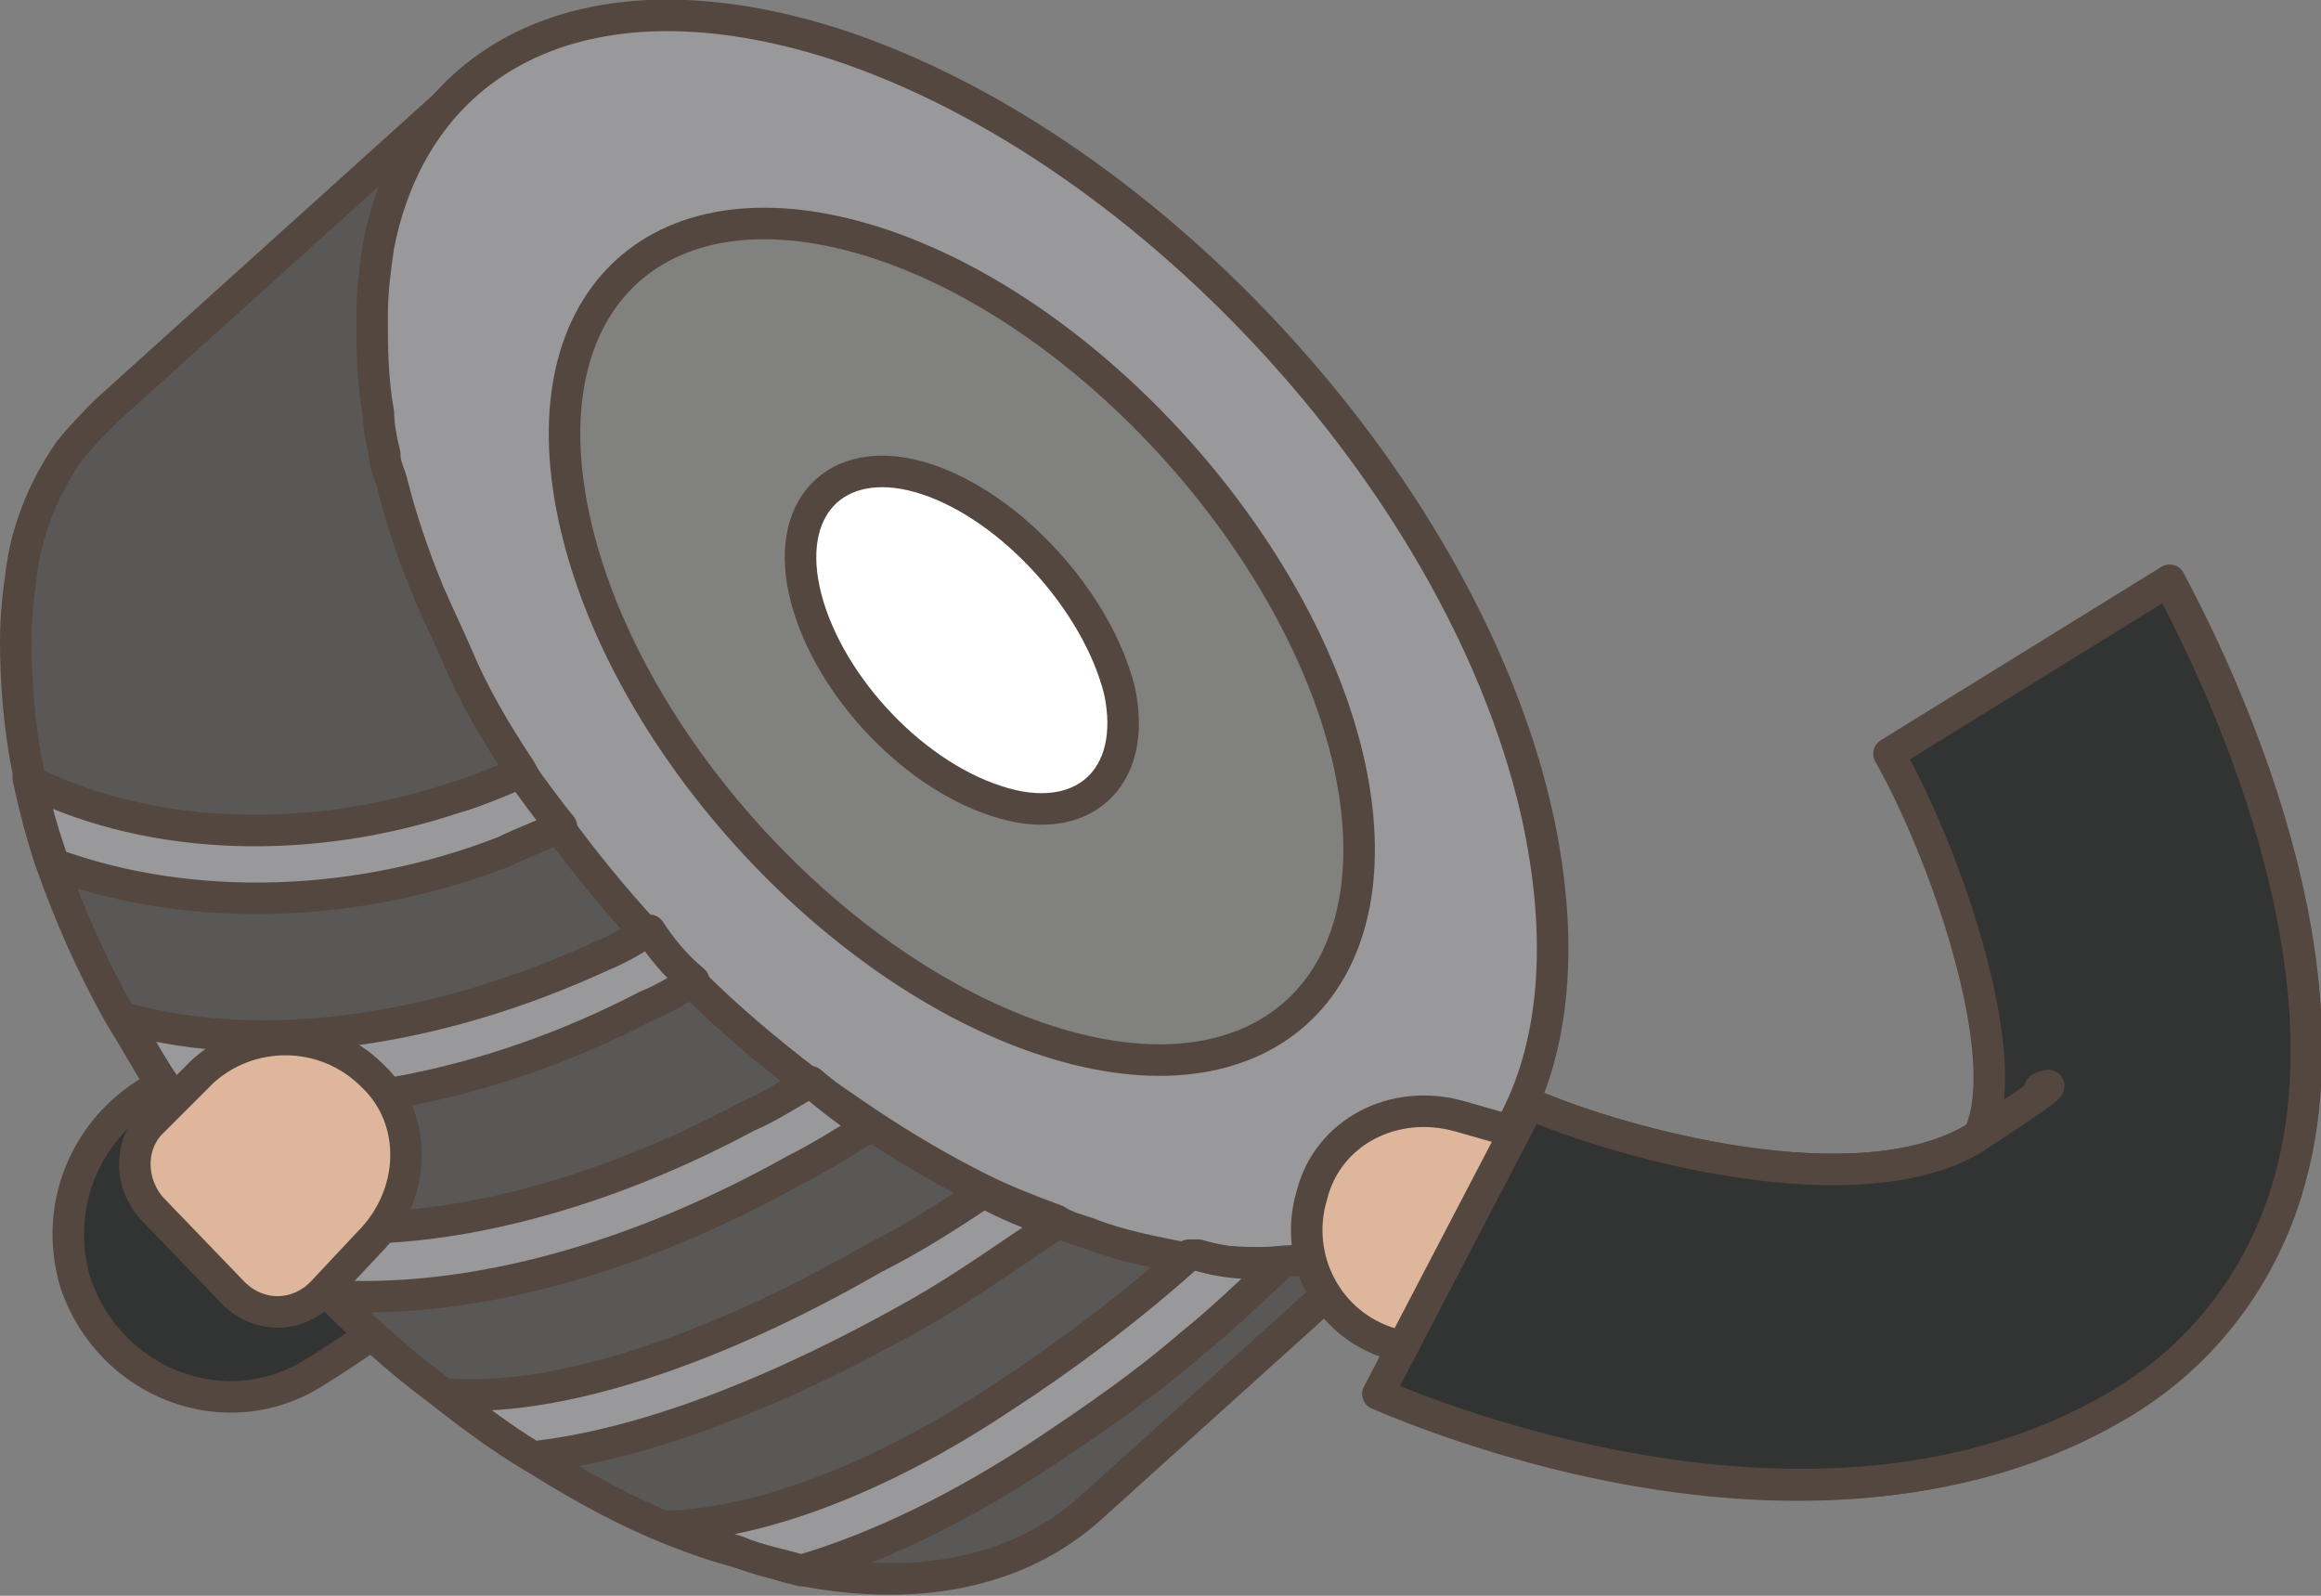 <?xml version="1.0" encoding="utf-8"?>
<!-- Generator: Adobe Illustrator 24.3.0, SVG Export Plug-In . SVG Version: 6.00 Build 0)  -->
<svg version="1.1" id="圖層_1" xmlns="http://www.w3.org/2000/svg" xmlns:xlink="http://www.w3.org/1999/xlink" x="0px" y="0px"
	 width="73.6px" height="50.6px" viewBox="0 0 73.6 50.6" style="enable-background:new 0 0 73.6 50.6;" xml:space="preserve">
<rect x="0" y="0" width="73.6" height="50.6" fill="#808080" stroke="none"/>
<style type="text/css">
	.st0{fill:#323333;stroke:#54473F;stroke-linecap:round;stroke-linejoin:round;stroke-miterlimit:10;}
	.st1{fill:#595857;stroke:#54473F;stroke-linecap:round;stroke-linejoin:round;stroke-miterlimit:10;}
	.st2{fill:#99989A;stroke:#54473F;stroke-linecap:round;stroke-linejoin:round;stroke-miterlimit:10;}
	.st3{fill:#818180;stroke:#54473F;stroke-linecap:round;stroke-linejoin:round;stroke-miterlimit:10;}
	.st4{fill:#FFFFFF;stroke:#54473F;stroke-linecap:round;stroke-linejoin:round;stroke-miterlimit:10;}
	.st5{fill:#DEB69B;stroke:#54473F;stroke-linecap:round;stroke-linejoin:round;stroke-miterlimit:10;}
</style>
<g>
	<g>
		<path class="st0" d="M43.7,44.2l4.8-9.2c3,1.3,10.4,3.3,14.1,1.1c0.1-0.1,0.2-0.1,0.3-0.5c0.8-2.6-1.2-8.5-3-11.7l8.9-5.5
			c1,1.9,6.1,11.6,3.7,19.3c-0.9,2.9-2.8,5.3-5.4,6.8C57.7,50.2,45.1,44.8,43.7,44.2z"/>
	</g>
	<g>
		<path class="st0" d="M19.9,21.5c1.4,2.7,1.8,5.7,1.1,8.6c-1.6,6.4-6.8,10.8-11,13.4c-2.8,1.8-6.5,0.4-7.6-2.8l0,0
			c-0.7-2.3,0.2-4.7,2.2-6c3-1.8,6.4-4.6,7.1-7.5c0-0.2,0.1-0.2-0.1-0.6"/>
	</g>
	<g id="XMLID_1746_">
		<path class="st1" d="M14.6,2.9L3.4,13l0,0c-0.4,0.4-0.8,0.8-1.2,1.3l0,0c-0.7,1-1.3,2.3-1.5,3.7c-0.1,0.7-0.2,1.5-0.2,2.3
			c0,1.3,0.1,2.7,0.4,4.2v0.2l0,0c0.2,0.9,0.4,1.7,0.7,2.6c0.6,1.7,1.3,3.3,2.2,4.9c0.5,0.8,1,1.7,1.5,2.5c0.9,1.4,1.9,2.6,2.9,3.9
			l0,0c0.7,0.8,1.4,1.6,2.2,2.4c1.1,1.1,2.2,2.1,3.4,3c0.9,0.7,1.8,1.4,2.8,2c1.4,0.9,2.8,1.7,4.2,2.3c0.7,0.3,1.5,0.6,2.2,0.8
			s1.4,0.4,2,0.6l0,0c4.1,0.9,7.4,0.1,9.6-1.9l0,0l11.2-10.1L14.6,2.9z"/>
		<path id="XMLID_1754_" class="st2" d="M40.7,40c-0.9,0.1-2,0-3.1-0.1c-1-0.2-2.1-0.4-3.1-0.8c-0.3-0.1-0.7-0.2-1-0.4
			c-0.8-0.3-1.6-0.6-2.4-1c-1.2-0.6-2.4-1.3-3.6-2.1c-0.6-0.4-1.3-0.9-1.9-1.3l0,0c-1.3-1-2.5-2-3.7-3.2l0,0c-0.5-0.5-1-1-1.5-1.6
			c-1-1.1-1.9-2.2-2.7-3.3l0,0c-0.4-0.6-0.9-1.2-1.2-1.8c-0.8-1.2-1.5-2.4-2-3.6c-0.3-0.7-0.6-1.3-0.9-2c-0.5-1.2-0.9-2.4-1.2-3.6
			c-0.1-0.3-0.2-0.5-0.2-0.8C12.1,14,12,13.5,12,13.1C11.8,12,11.8,11,11.8,10c0-0.8,0.1-1.5,0.2-2.2c1.2-6.1,6.7-8.9,14.5-6.4
			c10.1,3.3,20.1,14.3,22.3,24.7C50.5,34.3,47.1,39.6,40.7,40L40.7,40z"/>
		<path id="XMLID_1753_" class="st2" d="M17.8,26.2c-0.6,0.3-1.2,0.5-1.8,0.8c-4.6,1.8-9.9,2-14.3,0.4c-0.3-0.9-0.6-1.8-0.7-2.6
			c3.9,1.9,8.9,2,13.4,0.5c0.7-0.2,1.4-0.5,2.1-0.8C16.9,25,17.3,25.6,17.8,26.2L17.8,26.2z"/>
		<path id="XMLID_1752_" class="st2" d="M22,31.1c-0.5,0.3-1,0.6-1.5,0.8c-5,2.6-10.4,3.6-15,2.9C4.9,34,4.4,33.1,4,32.3
			c4.4,1.2,9.9,0.4,15.1-2c0.5-0.2,1-0.5,1.5-0.8C21,30.1,21.4,30.6,22,31.1L22,31.1z"/>
		<path id="XMLID_1751_" class="st2" d="M27.6,35.7c-0.8,0.5-1.6,1-2.4,1.4c-5,2.8-10.1,4.2-14.5,4c-0.8-0.8-1.5-1.6-2.2-2.4
			c4.2,0.8,9.8-0.4,15.2-3.3c0.7-0.3,1.3-0.7,2-1.1l0,0C26.3,34.8,26.9,35.3,27.6,35.7L27.6,35.7z"/>
		<path id="XMLID_1750_" class="st2" d="M33.5,38.8c-1.5,1-2.9,2-4.3,2.8c-4.4,2.5-8.7,4.2-12.3,4.6c-1-0.6-1.9-1.3-2.8-2
			c3.4,0.3,8.4-1.3,13.6-4.3c1.2-0.6,2.3-1.3,3.5-2.1C31.9,38.2,32.7,38.5,33.5,38.8L33.5,38.8z"/>
		<path id="XMLID_1749_" class="st2" d="M40.7,40c-1,0.9-1.9,1.8-2.9,2.6c-1.5,1.3-3.1,2.4-4.6,3.4c-2.7,1.8-5.4,3.1-7.8,3.8l0,0
			c-0.6-0.2-1.3-0.3-2-0.6c-0.7-0.2-1.5-0.5-2.2-0.8c2.9-0.1,6.7-1.5,10.6-4.1c2-1.3,4-2.8,5.9-4.5H38C39,40.1,39.9,40.1,40.7,40
			L40.7,40z"/>
		<path id="XMLID_1748_" class="st3" d="M27.8,7.7c-6.8-2.2-11.1,1.7-9.6,8.7s8.2,14.4,15,16.6s11.1-1.7,9.6-8.7
			C41.3,17.4,34.6,9.9,27.8,7.7L27.8,7.7z"/>
		<path id="XMLID_1747_" class="st4" d="M29.4,15.2c-2.7-0.9-4.5,0.7-3.9,3.5s3.3,5.8,6.1,6.7c2.7,0.9,4.5-0.7,3.9-3.5
			C34.8,19.1,32.1,16.1,29.4,15.2L29.4,15.2z"/>
	</g>
	<path class="st5" d="M11.7,39.4L10.2,41c-0.8,0.8-2,0.8-2.8,0l-2.6-2.7c-0.7-0.8-0.7-2,0-2.7L6.4,34c1.5-1.4,3.9-1.4,5.4,0.1l0,0
		C13.3,35.5,13.2,37.9,11.7,39.4z"/>
	<path class="st5" d="M46.3,35.4l2.1,0.6c1.1,0.3,1.7,1.4,1.4,2.4l-1.1,3.5c-0.3,1-1.4,1.6-2.4,1.3l-2.2-0.6c-2-0.6-3.1-2.7-2.5-4.7
		l0,0C42.1,35.9,44.2,34.8,46.3,35.4z"/>
	<g>
		<path class="st0" d="M68.8,18.5c1,1.9,6.1,11.6,3.7,19.3c-0.9,2.9-2.8,5.3-5.4,6.8c-9.4,5.5-22,0.2-23.4-0.4l4.8-9.2
			c3,1.3,10.4,3.3,14.1,1.1c0.1-0.1,3.3-2.1,2.1-1.6"/>
	</g>
</g>
</svg>

